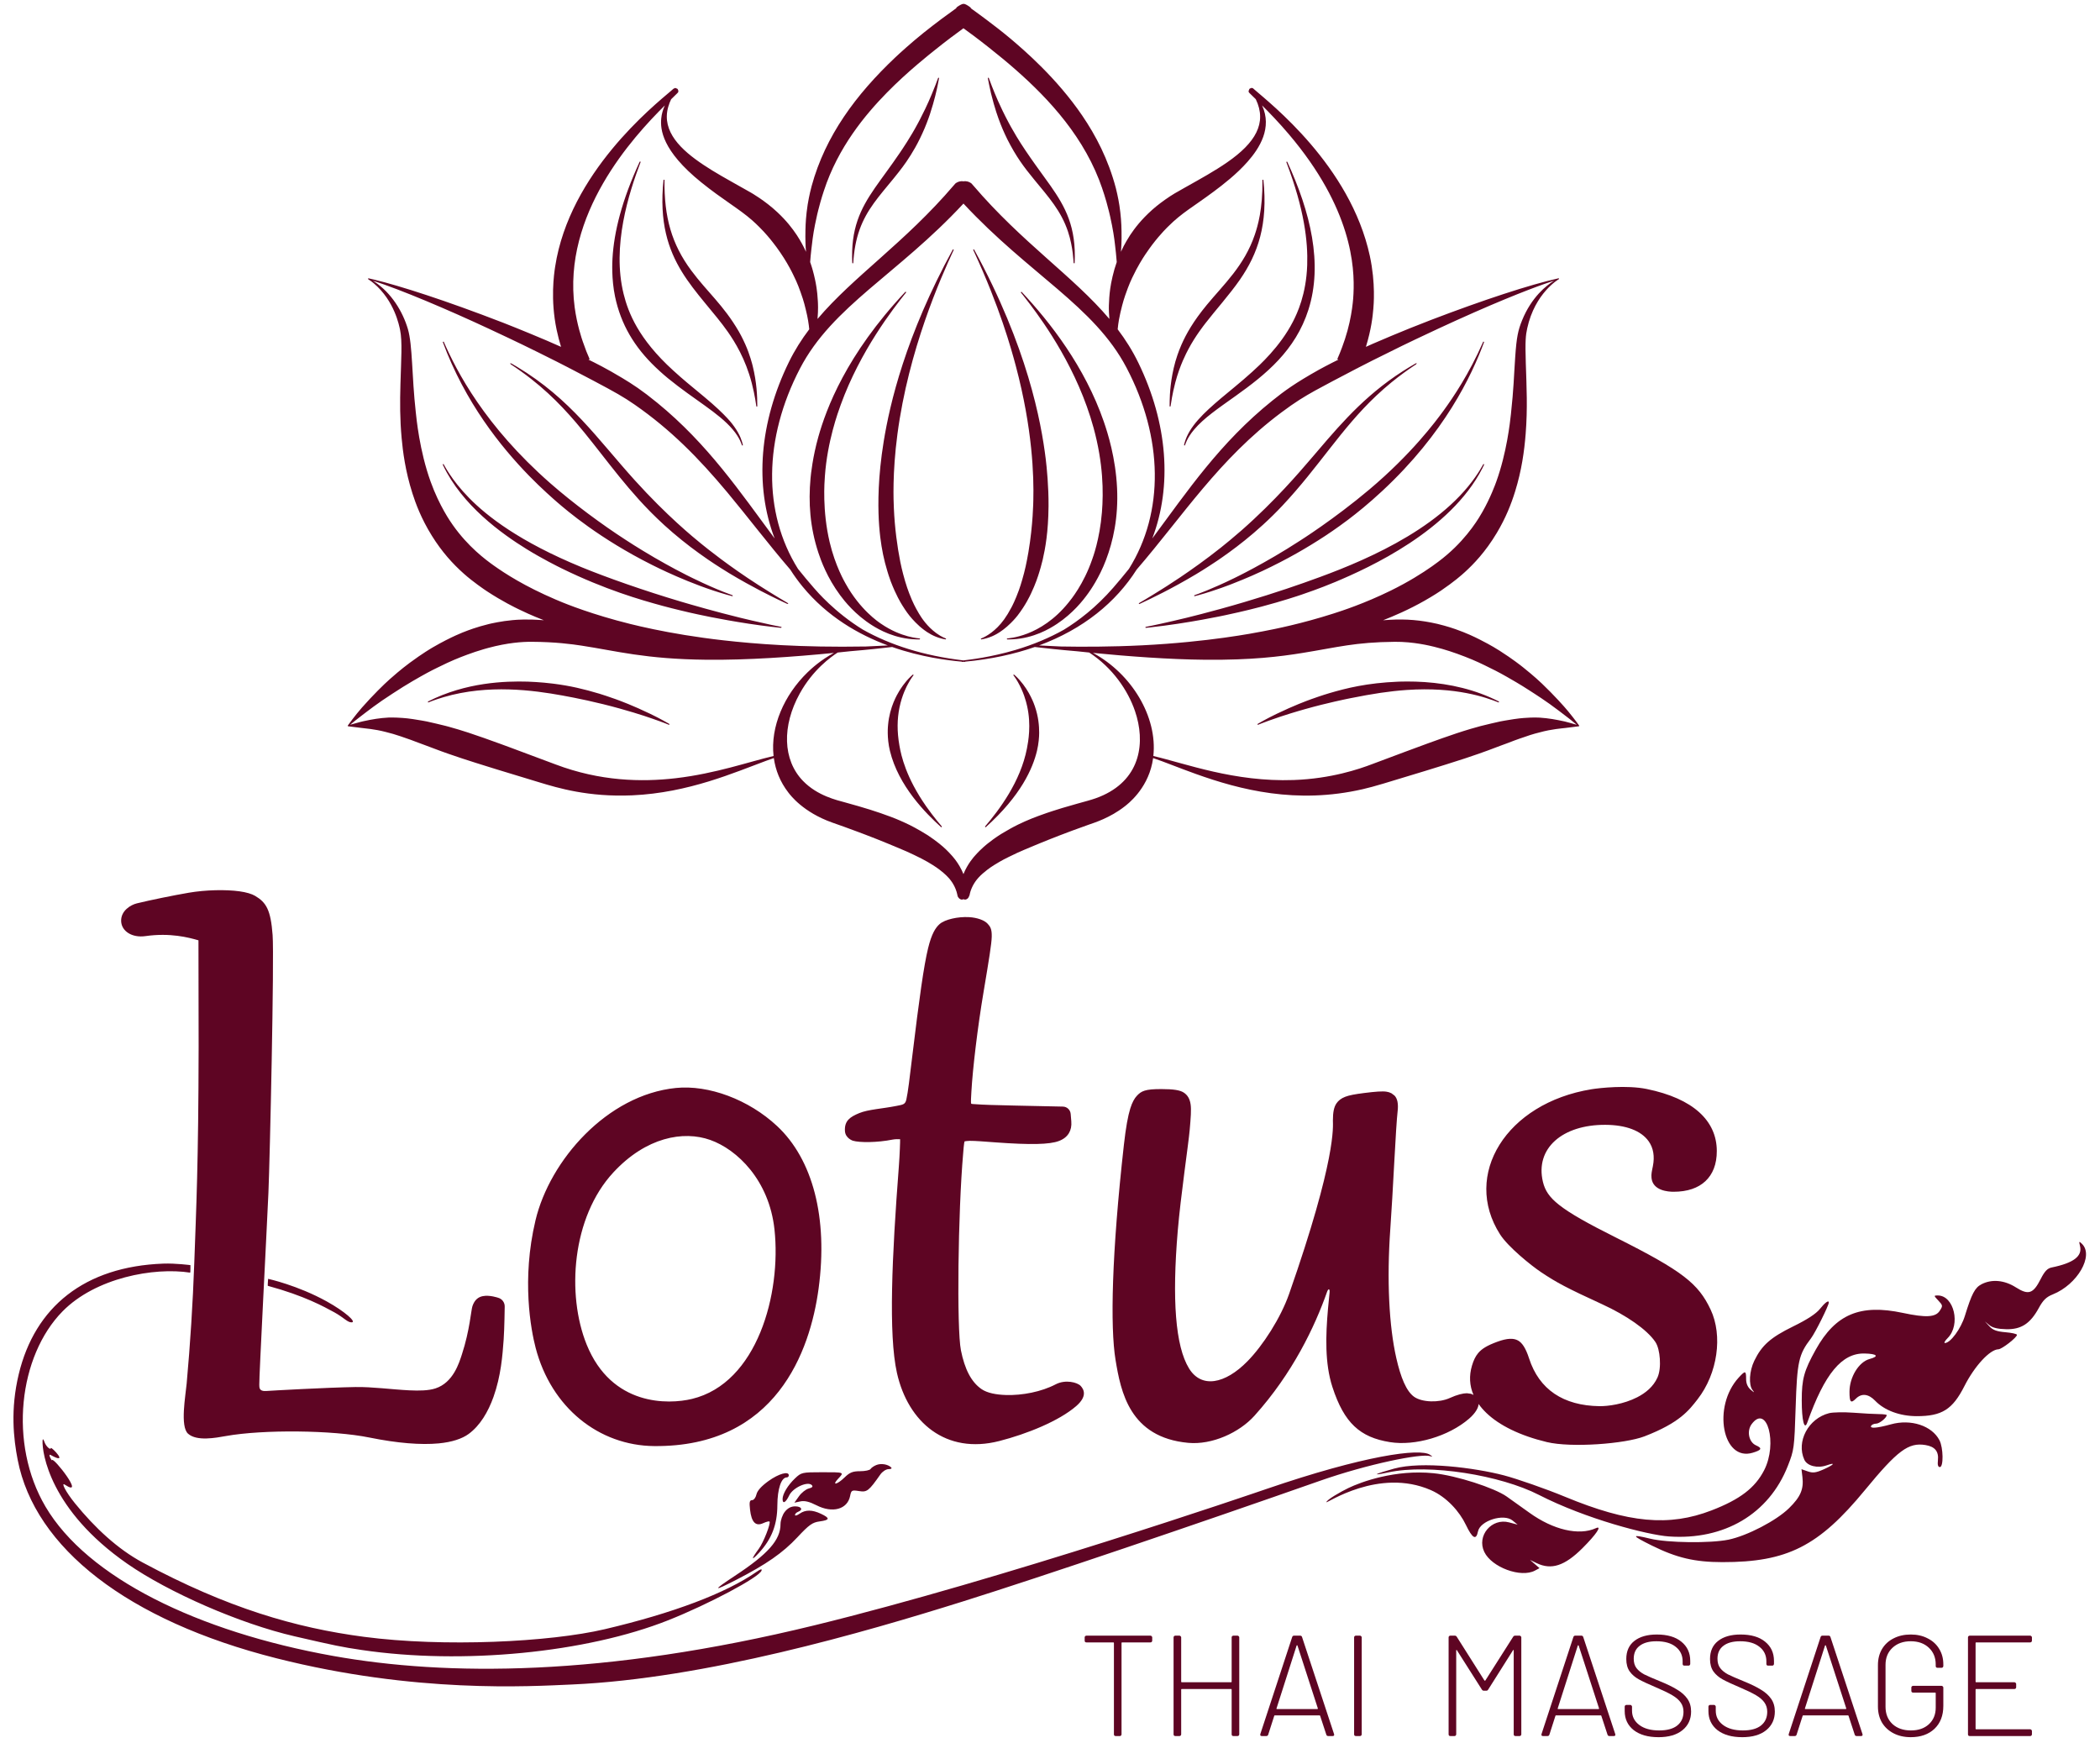 <?xml version="1.0" encoding="UTF-8" standalone="no"?><!DOCTYPE svg PUBLIC "-//W3C//DTD SVG 1.1//EN" "http://www.w3.org/Graphics/SVG/1.1/DTD/svg11.dtd"><svg width="100%" height="100%" viewBox="0 0 465 386" version="1.1" xmlns="http://www.w3.org/2000/svg" xmlns:xlink="http://www.w3.org/1999/xlink" xml:space="preserve" xmlns:serif="http://www.serif.com/" style="fill-rule:evenodd;clip-rule:evenodd;stroke-linejoin:round;stroke-miterlimit:2;"><g><g><path d="M254.753,362.181c0.106,0 0.19,0.042 0.254,0.127c0.084,0.064 0.127,0.148 0.127,0.254l-0,0.73c-0,0.106 -0.043,0.201 -0.127,0.286c-0.064,0.064 -0.148,0.095 -0.254,0.095l-6.287,0c-0.085,0 -0.127,0.043 -0.127,0.127l-0,20.226c-0,0.106 -0.042,0.201 -0.127,0.286c-0.064,0.063 -0.148,0.095 -0.254,0.095l-0.921,0c-0.106,0 -0.201,-0.032 -0.286,-0.095c-0.063,-0.085 -0.095,-0.18 -0.095,-0.286l0,-20.226c0,-0.084 -0.042,-0.127 -0.127,-0.127l-5.969,0c-0.106,0 -0.201,-0.031 -0.286,-0.095c-0.063,-0.085 -0.095,-0.18 -0.095,-0.286l-0,-0.73c-0,-0.106 0.032,-0.19 0.095,-0.254c0.085,-0.085 0.18,-0.127 0.286,-0.127l14.193,0Z" style="fill:#5e0523;fill-rule:nonzero;"/><path d="M272.724,362.562c0,-0.106 0.032,-0.19 0.095,-0.254c0.085,-0.085 0.18,-0.127 0.286,-0.127l0.921,0c0.106,0 0.19,0.042 0.254,0.127c0.085,0.064 0.127,0.148 0.127,0.254l-0,21.464c-0,0.106 -0.042,0.201 -0.127,0.286c-0.064,0.063 -0.148,0.095 -0.254,0.095l-0.921,0c-0.106,0 -0.201,-0.032 -0.286,-0.095c-0.063,-0.085 -0.095,-0.18 -0.095,-0.286l0,-9.906c0,-0.085 -0.042,-0.127 -0.127,-0.127l-10.922,-0c-0.085,-0 -0.127,0.042 -0.127,0.127l-0,9.906c-0,0.106 -0.043,0.201 -0.127,0.286c-0.064,0.063 -0.149,0.095 -0.254,0.095l-0.921,0c-0.106,0 -0.201,-0.032 -0.286,-0.095c-0.063,-0.085 -0.095,-0.18 -0.095,-0.286l-0,-21.464c-0,-0.106 0.032,-0.19 0.095,-0.254c0.085,-0.085 0.18,-0.127 0.286,-0.127l0.921,0c0.105,0 0.19,0.042 0.254,0.127c0.084,0.064 0.127,0.148 0.127,0.254l-0,9.811c-0,0.085 0.042,0.127 0.127,0.127l10.922,0c0.085,0 0.127,-0.042 0.127,-0.127l0,-9.811Z" style="fill:#5e0523;fill-rule:nonzero;"/><path d="M294.093,384.407c-0.212,0 -0.349,-0.106 -0.413,-0.317l-1.365,-4.16c-0.021,-0.063 -0.064,-0.095 -0.127,-0.095l-9.907,-0c-0.063,-0 -0.105,0.032 -0.127,0.095l-1.333,4.16c-0.064,0.211 -0.201,0.317 -0.413,0.317l-1.016,0c-0.127,0 -0.222,-0.032 -0.286,-0.095c-0.063,-0.085 -0.074,-0.201 -0.032,-0.349l7.049,-21.464c0.064,-0.212 0.201,-0.318 0.413,-0.318l1.365,0c0.212,0 0.35,0.106 0.413,0.318l7.081,21.464c0.021,0.042 0.031,0.095 0.031,0.158c0,0.191 -0.116,0.286 -0.349,0.286l-0.984,0Zm-11.431,-6.128c-0.021,0.042 -0.021,0.085 0,0.127c0.043,0.021 0.085,0.032 0.127,0.032l8.891,-0c0.042,-0 0.074,-0.011 0.095,-0.032c0.042,-0.042 0.053,-0.085 0.032,-0.127l-4.509,-13.907c-0.021,-0.042 -0.053,-0.064 -0.095,-0.064c-0.042,0 -0.074,0.022 -0.095,0.064l-4.446,13.907Z" style="fill:#5e0523;fill-rule:nonzero;"/><path d="M300.221,384.407c-0.106,0 -0.201,-0.032 -0.286,-0.095c-0.063,-0.085 -0.095,-0.18 -0.095,-0.286l-0,-21.464c-0,-0.106 0.032,-0.19 0.095,-0.254c0.085,-0.085 0.18,-0.127 0.286,-0.127l0.921,0c0.106,0 0.19,0.042 0.254,0.127c0.084,0.064 0.127,0.148 0.127,0.254l-0,21.464c-0,0.106 -0.043,0.201 -0.127,0.286c-0.064,0.063 -0.148,0.095 -0.254,0.095l-0.921,0Z" style="fill:#5e0523;fill-rule:nonzero;"/><path d="M321.145,384.407c-0.106,0 -0.201,-0.032 -0.286,-0.095c-0.063,-0.085 -0.095,-0.18 -0.095,-0.286l0,-21.464c0,-0.106 0.032,-0.19 0.095,-0.254c0.085,-0.085 0.18,-0.127 0.286,-0.127l0.985,0c0.19,0 0.338,0.085 0.444,0.254l6.128,9.684c0.021,0.021 0.053,0.032 0.095,0.032c0.043,-0 0.074,-0.011 0.096,-0.032l6.159,-9.684c0.106,-0.169 0.254,-0.254 0.445,-0.254l0.984,0c0.106,0 0.191,0.042 0.254,0.127c0.085,0.064 0.127,0.148 0.127,0.254l0,21.464c0,0.106 -0.042,0.201 -0.127,0.286c-0.063,0.063 -0.148,0.095 -0.254,0.095l-0.921,0c-0.105,0 -0.201,-0.032 -0.285,-0.095c-0.064,-0.085 -0.096,-0.18 -0.096,-0.286l0,-18.575c0,-0.063 -0.021,-0.095 -0.063,-0.095c-0.042,-0.021 -0.074,0 -0.095,0.064l-5.493,8.7c-0.085,0.169 -0.233,0.254 -0.445,0.254l-0.508,-0c-0.19,-0 -0.339,-0.085 -0.444,-0.254l-5.525,-8.7c-0.021,-0.064 -0.053,-0.085 -0.095,-0.064c-0.043,0 -0.064,0.032 -0.064,0.095l0,18.575c0,0.106 -0.042,0.201 -0.127,0.286c-0.063,0.063 -0.148,0.095 -0.254,0.095l-0.921,0Z" style="fill:#5e0523;fill-rule:nonzero;"/><path d="M356.358,384.407c-0.212,0 -0.35,-0.106 -0.413,-0.317l-1.365,-4.16c-0.022,-0.063 -0.064,-0.095 -0.127,-0.095l-9.907,-0c-0.063,-0 -0.106,0.032 -0.127,0.095l-1.333,4.16c-0.064,0.211 -0.202,0.317 -0.413,0.317l-1.016,0c-0.127,0 -0.223,-0.032 -0.286,-0.095c-0.064,-0.085 -0.074,-0.201 -0.032,-0.349l7.049,-21.464c0.064,-0.212 0.201,-0.318 0.413,-0.318l1.365,0c0.212,0 0.349,0.106 0.413,0.318l7.08,21.464c0.022,0.042 0.032,0.095 0.032,0.158c0,0.191 -0.116,0.286 -0.349,0.286l-0.984,0Zm-11.431,-6.128c-0.021,0.042 -0.021,0.085 0,0.127c0.042,0.021 0.085,0.032 0.127,0.032l8.891,-0c0.042,-0 0.074,-0.011 0.095,-0.032c0.042,-0.042 0.053,-0.085 0.032,-0.127l-4.509,-13.907c-0.021,-0.042 -0.053,-0.064 -0.095,-0.064c-0.043,0 -0.075,0.022 -0.096,0.064l-4.445,13.907Z" style="fill:#5e0523;fill-rule:nonzero;"/><path d="M367.217,384.661c-2.286,0 -4.107,-0.519 -5.462,-1.556c-1.333,-1.058 -2,-2.466 -2,-4.223l0,-0.984c0,-0.106 0.032,-0.19 0.095,-0.254c0.085,-0.085 0.18,-0.127 0.286,-0.127l0.857,-0c0.106,-0 0.191,0.042 0.254,0.127c0.085,0.064 0.127,0.148 0.127,0.254l0,0.889c0,1.312 0.54,2.371 1.62,3.175c1.079,0.805 2.54,1.207 4.381,1.207c1.757,-0 3.091,-0.36 4.001,-1.08c0.931,-0.741 1.397,-1.757 1.397,-3.048c0,-0.783 -0.201,-1.46 -0.603,-2.032c-0.402,-0.593 -1.037,-1.143 -1.905,-1.651c-0.868,-0.508 -2.075,-1.09 -3.62,-1.746c-1.651,-0.699 -2.9,-1.281 -3.747,-1.747c-0.846,-0.465 -1.524,-1.048 -2.032,-1.746c-0.508,-0.72 -0.762,-1.641 -0.762,-2.762c0,-1.736 0.593,-3.07 1.778,-4.001c1.207,-0.953 2.869,-1.429 4.985,-1.429c2.329,0 4.139,0.529 5.43,1.588c1.312,1.058 1.968,2.476 1.968,4.254l0,0.667c0,0.106 -0.042,0.201 -0.127,0.286c-0.063,0.063 -0.148,0.095 -0.254,0.095l-0.92,0c-0.106,0 -0.201,-0.032 -0.286,-0.095c-0.064,-0.085 -0.095,-0.18 -0.095,-0.286l-0,-0.571c-0,-1.334 -0.508,-2.403 -1.524,-3.207c-1.016,-0.826 -2.445,-1.239 -4.287,-1.239c-1.609,0 -2.847,0.339 -3.715,1.016c-0.868,0.657 -1.302,1.609 -1.302,2.858c0,0.847 0.201,1.535 0.604,2.064c0.402,0.529 0.973,0.995 1.714,1.397c0.762,0.381 1.927,0.889 3.493,1.524c1.566,0.635 2.826,1.249 3.778,1.842c0.974,0.571 1.736,1.248 2.286,2.032c0.551,0.783 0.826,1.725 0.826,2.826c0,1.714 -0.635,3.09 -1.905,4.127c-1.27,1.037 -3.048,1.556 -5.334,1.556Z" style="fill:#5e0523;fill-rule:nonzero;"/><path d="M385.76,384.661c-2.287,0 -4.107,-0.519 -5.462,-1.556c-1.333,-1.058 -2,-2.466 -2,-4.223l-0,-0.984c-0,-0.106 0.032,-0.19 0.095,-0.254c0.085,-0.085 0.18,-0.127 0.286,-0.127l0.857,-0c0.106,-0 0.191,0.042 0.254,0.127c0.085,0.064 0.127,0.148 0.127,0.254l0,0.889c0,1.312 0.54,2.371 1.62,3.175c1.079,0.805 2.54,1.207 4.381,1.207c1.757,-0 3.091,-0.36 4.001,-1.08c0.931,-0.741 1.397,-1.757 1.397,-3.048c0,-0.783 -0.201,-1.46 -0.603,-2.032c-0.402,-0.593 -1.037,-1.143 -1.905,-1.651c-0.868,-0.508 -2.075,-1.09 -3.62,-1.746c-1.651,-0.699 -2.9,-1.281 -3.747,-1.747c-0.846,-0.465 -1.524,-1.048 -2.032,-1.746c-0.508,-0.72 -0.762,-1.641 -0.762,-2.762c0,-1.736 0.593,-3.07 1.778,-4.001c1.207,-0.953 2.869,-1.429 4.985,-1.429c2.329,0 4.139,0.529 5.43,1.588c1.312,1.058 1.968,2.476 1.968,4.254l0,0.667c0,0.106 -0.042,0.201 -0.127,0.286c-0.063,0.063 -0.148,0.095 -0.254,0.095l-0.92,0c-0.106,0 -0.202,-0.032 -0.286,-0.095c-0.064,-0.085 -0.095,-0.18 -0.095,-0.286l-0,-0.571c-0,-1.334 -0.508,-2.403 -1.525,-3.207c-1.016,-0.826 -2.444,-1.239 -4.286,-1.239c-1.609,0 -2.847,0.339 -3.715,1.016c-0.868,0.657 -1.302,1.609 -1.302,2.858c0,0.847 0.201,1.535 0.604,2.064c0.402,0.529 0.973,0.995 1.714,1.397c0.762,0.381 1.926,0.889 3.493,1.524c1.566,0.635 2.826,1.249 3.778,1.842c0.974,0.571 1.736,1.248 2.286,2.032c0.551,0.783 0.826,1.725 0.826,2.826c-0,1.714 -0.635,3.09 -1.905,4.127c-1.27,1.037 -3.048,1.556 -5.334,1.556Z" style="fill:#5e0523;fill-rule:nonzero;"/><path d="M411.097,384.407c-0.211,0 -0.349,-0.106 -0.413,-0.317l-1.365,-4.16c-0.021,-0.063 -0.063,-0.095 -0.127,-0.095l-9.906,-0c-0.064,-0 -0.106,0.032 -0.127,0.095l-1.334,4.16c-0.063,0.211 -0.201,0.317 -0.413,0.317l-1.016,0c-0.127,0 -0.222,-0.032 -0.285,-0.095c-0.064,-0.085 -0.075,-0.201 -0.032,-0.349l7.049,-21.464c0.063,-0.212 0.201,-0.318 0.412,-0.318l1.366,0c0.211,0 0.349,0.106 0.412,0.318l7.081,21.464c0.021,0.042 0.032,0.095 0.032,0.158c-0,0.191 -0.117,0.286 -0.349,0.286l-0.985,0Zm-11.43,-6.128c-0.021,0.042 -0.021,0.085 -0,0.127c0.042,0.021 0.084,0.032 0.127,0.032l8.89,-0c0.042,-0 0.074,-0.011 0.095,-0.032c0.043,-0.042 0.053,-0.085 0.032,-0.127l-4.509,-13.907c-0.021,-0.042 -0.052,-0.064 -0.095,-0.064c-0.042,0 -0.074,0.022 -0.095,0.064l-4.445,13.907Z" style="fill:#5e0523;fill-rule:nonzero;"/><path d="M423.099,384.661c-1.439,0 -2.709,-0.286 -3.81,-0.857c-1.101,-0.572 -1.958,-1.366 -2.572,-2.382c-0.592,-1.037 -0.889,-2.222 -0.889,-3.556l0,-9.144c0,-1.355 0.297,-2.54 0.889,-3.556c0.614,-1.038 1.471,-1.831 2.572,-2.382c1.101,-0.571 2.371,-0.857 3.81,-0.857c1.419,0 2.667,0.286 3.747,0.857c1.101,0.551 1.947,1.323 2.54,2.318c0.614,0.995 0.921,2.138 0.921,3.429l-0,0.381c-0,0.106 -0.042,0.201 -0.127,0.286c-0.064,0.064 -0.148,0.095 -0.254,0.095l-0.921,0c-0.106,0 -0.201,-0.031 -0.286,-0.095c-0.063,-0.085 -0.095,-0.18 -0.095,-0.286l0,-0.349c0,-1.524 -0.508,-2.762 -1.524,-3.715c-1.016,-0.952 -2.35,-1.429 -4.001,-1.429c-1.672,0 -3.027,0.487 -4.064,1.461c-1.016,0.952 -1.524,2.212 -1.524,3.778l0,9.272c0,1.566 0.508,2.836 1.524,3.81c1.037,0.952 2.403,1.429 4.096,1.429c1.651,-0 2.974,-0.455 3.969,-1.366c1.016,-0.931 1.524,-2.159 1.524,-3.683l0,-3.207c0,-0.084 -0.042,-0.127 -0.127,-0.127l-4.89,0c-0.105,0 -0.201,-0.031 -0.285,-0.095c-0.064,-0.085 -0.096,-0.18 -0.096,-0.286l0,-0.73c0,-0.106 0.032,-0.19 0.096,-0.254c0.084,-0.085 0.18,-0.127 0.285,-0.127l6.319,0c0.106,0 0.19,0.042 0.254,0.127c0.085,0.064 0.127,0.148 0.127,0.254l-0,4.064c-0,2.138 -0.656,3.832 -1.969,5.081c-1.312,1.227 -3.058,1.841 -5.239,1.841Z" style="fill:#5e0523;fill-rule:nonzero;"/><path d="M449.929,363.292c0,0.106 -0.042,0.201 -0.127,0.286c-0.063,0.064 -0.148,0.095 -0.254,0.095l-11.97,0c-0.085,0 -0.127,0.043 -0.127,0.127l-0,8.573c-0,0.085 0.042,0.127 0.127,0.127l8.478,0c0.105,0 0.19,0.043 0.254,0.127c0.084,0.064 0.127,0.148 0.127,0.254l-0,0.731c-0,0.105 -0.043,0.201 -0.127,0.285c-0.064,0.064 -0.149,0.096 -0.254,0.096l-8.478,-0c-0.085,-0 -0.127,0.042 -0.127,0.127l-0,8.668c-0,0.084 0.042,0.127 0.127,0.127l11.97,-0c0.106,-0 0.191,0.042 0.254,0.127c0.085,0.063 0.127,0.148 0.127,0.254l0,0.73c0,0.106 -0.042,0.201 -0.127,0.286c-0.063,0.063 -0.148,0.095 -0.254,0.095l-13.399,0c-0.106,0 -0.201,-0.032 -0.286,-0.095c-0.063,-0.085 -0.095,-0.18 -0.095,-0.286l0,-21.464c0,-0.106 0.032,-0.19 0.095,-0.254c0.085,-0.085 0.18,-0.127 0.286,-0.127l13.399,0c0.106,0 0.191,0.042 0.254,0.127c0.085,0.064 0.127,0.148 0.127,0.254l0,0.73Z" style="fill:#5e0523;fill-rule:nonzero;"/></g><path d="M298.532,329.51c2.913,-1.402 10.412,-4.151 18.885,-3.298c5.1,0.513 13.497,3.259 16.19,5.15c1.685,1.189 3.363,2.386 5.036,3.592c5.287,3.813 10.986,5.138 14.74,3.426c1.45,-0.661 0.067,1.392 -2.991,4.44c-3.924,3.912 -6.88,4.874 -10.134,3.299l-1.465,-0.71l1.049,0.912l1.049,0.912l-1.01,0.541c-3.11,1.664 -9.57,-0.715 -11.217,-4.133c-1.727,-3.583 1.624,-7.57 5.498,-6.542l1.884,0.5l-1.122,-0.913c-1.976,-1.608 -7.181,0.038 -7.658,2.422c-0.404,2.021 -1.228,1.571 -2.679,-1.464c-1.4,-2.93 -4.238,-6.157 -7.763,-7.694c-11.529,-5.028 -23.139,3.035 -23.119,2.68c0.031,-0.529 3.225,-2.349 4.827,-3.12Zm-124.753,5.247c0.638,-0.813 1.386,-1.206 2.289,-1.206c1.41,-0 1.821,0.759 0.653,1.207c-0.378,0.146 -0.687,0.46 -0.687,0.699c0,0.239 0.458,0.114 1.018,-0.278c1.302,-0.912 2.791,-0.904 4.75,0.026c2.041,0.969 1.965,1.375 -0.315,1.681c-1.595,0.214 -2.326,0.736 -4.922,3.512c-3.226,3.45 -6.872,5.988 -13.522,9.412c-5.247,2.702 -5.355,2.439 -0.352,-0.853c7.409,-4.875 10.138,-7.967 10.138,-11.483c0,-0.835 0.425,-2.05 0.95,-2.717Zm-3.615,-6.815c2.272,-1.63 4.497,-2.253 4.497,-1.259c-0,0.252 -0.202,0.458 -0.448,0.458c-1.213,0 -2.07,2.536 -2.083,6.161c-0.015,4.294 -1.252,7.491 -4.08,10.55c-1.767,1.91 -1.772,1.454 -0.012,-0.932c1.028,-1.393 2.696,-5.666 2.348,-6.014c-0.102,-0.102 -0.734,0.066 -1.406,0.371c-1.655,0.754 -2.585,-0.207 -2.899,-2.992c-0.19,-1.677 -0.097,-2.108 0.451,-2.108c0.38,0 0.812,-0.565 0.964,-1.259c0.18,-0.825 1.099,-1.85 2.668,-2.976Zm232.822,-38.117c1.114,-1.395 1.964,-2.007 1.964,-1.413c0,0.658 -3.011,6.712 -3.952,7.945c-2.723,3.571 -3.066,5.109 -3.389,15.218c-0.292,9.108 -0.344,9.493 -1.744,13.048c-4.182,10.614 -14.088,16.47 -26.367,15.586c-4.653,-0.335 -18.277,-3.84 -28.75,-9.202c-8.491,-4.348 -24.192,-6.931 -33.315,-4.984c-4.447,0.95 -2.494,0.21 1.241,-0.825c6.178,-1.714 17.962,-0.178 24.327,1.485c2.879,0.752 9.302,2.989 13.576,4.758c14.022,5.803 22.992,6.634 32.412,3.001c6.295,-2.428 9.644,-4.988 11.648,-8.903c3.021,-5.904 0.626,-14.75 -2.764,-10.21c-1.142,1.53 -0.643,4.002 0.95,4.71c1.449,0.642 1.27,1.038 -0.738,1.64c-6.689,2.004 -8.969,-10.217 -3.102,-16.628c1.477,-1.614 1.654,-1.585 1.654,0.272c-0,1.019 0.342,1.823 1.022,2.404c0.826,0.704 0.903,0.718 0.404,0.073c-0.896,-1.157 -0.714,-4.214 0.386,-6.486c1.662,-3.434 3.608,-5.156 8.586,-7.597c3.149,-1.543 5.092,-2.814 5.951,-3.892Zm-208.935,34.57c1.032,-0.412 2.513,-0.18 3.25,0.508c0.262,0.246 0.044,0.407 -0.551,0.407c-0.543,-0 -1.356,0.528 -1.809,1.173c-2.576,3.674 -2.955,3.969 -4.737,3.683c-1.598,-0.255 -1.711,-0.192 -1.969,1.099c-0.589,2.946 -3.891,3.858 -7.431,2.053c-1.591,-0.812 -2.641,-1.066 -3.578,-0.865l-1.327,0.285l1.014,-1.424c0.557,-0.783 1.53,-1.553 2.161,-1.712c0.797,-0.2 1.002,-0.434 0.67,-0.766c-0.908,-0.908 -4.181,0.591 -4.989,2.286c-0.764,1.601 -1.468,1.987 -1.468,0.803c0,-1.122 1.166,-3.062 2.738,-4.555c1.407,-1.337 1.568,-1.374 5.992,-1.374c5.028,0 4.952,-0.031 3.552,1.459c-1.471,1.566 -0.186,1.288 1.453,-0.314c1.132,-1.106 1.799,-1.373 3.423,-1.373c1.109,-0 2.154,-0.221 2.32,-0.49c0.166,-0.27 0.745,-0.667 1.286,-0.883Zm-134.681,-41.222c-0,0 6.51,1.41 13.008,5.016c4.022,2.231 6.656,4.599 5.482,4.619c-0.422,0.008 -0.829,-0.202 -1.402,-0.62c-0.398,-0.29 -1.445,-1.072 -2.436,-1.607c-2.3,-1.242 -6.562,-3.649 -14.725,-5.865c-0.046,-0.012 0.073,-1.543 0.073,-1.543Zm-17.255,-1.371c-8.035,-1.255 -20.966,1.136 -28.275,8.579c-9.677,9.856 -12.001,29.243 -3.772,43.223c9.244,15.707 33.689,27.705 63.73,33.074c24.91,4.453 59.708,4.661 106.583,-6.796c41.702,-10.193 96.876,-29.094 100.128,-30.208c21.427,-7.342 33.971,-9.1 36.168,-7.519c0.601,0.432 0.597,0.466 -0.033,0.268c-1.96,-0.617 -13.71,1.728 -24.378,5.475c-27.506,9.66 -61.487,21.2 -79.059,26.71c-21.928,6.876 -57.064,17.084 -86.53,18.387c-9.446,0.418 -34.667,1.989 -65.47,-5.805c-32.959,-8.338 -53.505,-24.444 -57.293,-43.941c-0.912,-4.697 -1.642,-11.14 0.234,-18.96c3.572,-14.887 14.561,-23.843 32.014,-24.487c2.717,-0.101 6.003,0.335 6.003,0.335c-0,-0 0.008,1.675 -0.05,1.665Zm418.458,-5.918c-0.26,-1.06 -0.22,-1.1 0.442,-0.451c2.672,2.622 -1.021,9.003 -6.472,11.184c-1.429,0.572 -2.147,1.27 -3.092,3.006c-1.887,3.468 -3.902,4.779 -7.225,4.703c-1.869,-0.043 -3.021,-0.319 -3.71,-0.89l-1,-0.827l1.004,1.087c0.756,0.821 1.627,1.14 3.548,1.299c1.399,0.116 2.545,0.377 2.545,0.579c-0,0.582 -3.339,3.18 -4.111,3.197c-1.889,0.045 -5.277,3.711 -7.523,8.144c-2.629,5.189 -4.981,6.671 -10.571,6.663c-3.724,-0.006 -7.143,-1.274 -9.189,-3.41c-1.483,-1.548 -3.026,-1.715 -4.279,-0.463c-1.117,1.117 -1.412,0.799 -1.412,-1.519c0,-3.254 2.071,-6.629 4.459,-7.267c2.19,-0.586 1.661,-1.155 -1.13,-1.216c-5.031,-0.109 -8.832,4.478 -12.679,15.305c-0.644,1.811 -1.221,-0.517 -1.221,-4.918c0.001,-4.748 0.503,-6.571 3.096,-11.23c4.372,-7.859 9.829,-10.162 19.294,-8.144c5.088,1.085 7.223,0.968 8.15,-0.447c0.727,-1.11 0.714,-1.213 -0.298,-2.29c-1.027,-1.093 -1.031,-1.127 -0.125,-1.127c3.618,-0 5.128,6.501 2.192,9.437c-0.601,0.601 -0.876,1.093 -0.611,1.093c1.221,-0 3.544,-3.154 4.425,-6.008c1.522,-4.926 2.218,-6.248 3.691,-7.01c2.272,-1.175 5.052,-0.921 7.6,0.695c2.792,1.771 3.84,1.419 5.494,-1.845c0.869,-1.714 1.484,-2.364 2.42,-2.556c4.875,-1 6.845,-2.496 6.288,-4.774Zm-55.567,37.035c0.851,-0.217 3.298,-0.262 5.438,-0.101c2.14,0.162 4.664,0.299 5.609,0.304c0.944,0.006 1.716,0.107 1.716,0.226c0,0.583 -1.613,1.889 -2.333,1.889c-0.449,0 -0.945,0.206 -1.1,0.458c-0.418,0.676 1.255,0.558 4.363,-0.306c4.425,-1.23 9.083,0.297 10.752,3.524c0.864,1.671 0.925,5.939 0.085,5.939c-0.4,-0 -0.54,-0.487 -0.428,-1.488c0.221,-1.968 -0.66,-3.05 -2.76,-3.39c-3.755,-0.61 -6.176,1.191 -13.386,9.956c-10.26,12.474 -17.222,15.994 -31.59,15.973c-6.115,-0.008 -10.1,-0.945 -15.596,-3.668c-4.586,-2.272 -4.659,-2.564 -0.381,-1.527c3.829,0.929 13.337,1.048 17.35,0.217c4.13,-0.856 10.569,-4.203 13.384,-6.959c2.569,-2.514 3.3,-4.218 2.975,-6.933l-0.204,-1.71l1.393,0.486c1.134,0.395 1.783,0.313 3.483,-0.439c2.353,-1.041 2.821,-1.641 0.705,-0.903c-2.05,0.714 -4.322,0.143 -4.955,-1.247c-1.828,-4.012 0.894,-9.129 5.48,-10.301Zm-395.586,6.139c0.025,-0.586 0.177,-0.459 0.496,0.414c0.253,0.693 1.228,1.73 1.36,1.16c0.075,-0.324 4.212,3.908 -0.061,1.549c-0.698,-0.385 0.252,1.376 0.307,1.144c0.206,-0.887 7.568,8.539 2.829,5.418c-0.908,-0.598 0.184,1.594 2.269,4.16c4.367,5.372 9.428,10.103 14.968,13.08c18.795,10.1 33.879,14.46 48.983,16.452c17.662,2.33 41.191,1.175 53.343,-1.685c15.151,-3.565 26.804,-7.969 33.6,-12.697c0.909,-0.633 1.255,-0.719 1.108,-0.276c-0.49,1.468 -11.719,7.443 -20.642,10.985c-18.21,7.226 -45.568,9.884 -67.861,6.594c-4.369,-0.644 -5.951,-0.967 -14.88,-3.029c-12.189,-2.815 -27.949,-9.746 -37.043,-16.062c-17.234,-11.97 -18.884,-24.676 -18.776,-27.207Z" style="fill:#5e0523;"/><path d="M327.392,310.866l0.004,0.115c-0.054,0.672 -0.586,1.846 -2.106,3.16c-4.514,3.902 -11.934,6.085 -17.531,5.184c-3.303,-0.532 -5.814,-1.57 -7.864,-3.504c-1.976,-1.865 -3.537,-4.609 -4.873,-8.74c-1.68,-5.191 -1.491,-11.376 -0.964,-17.308c0.107,-1.2 0.227,-2.39 0.347,-3.556c0.09,-0.881 -0.262,-0.995 -0.563,-0.142c-2.693,7.637 -7.576,17.967 -16.062,27.404c-3.368,3.745 -9.376,6.493 -14.658,6.009c-12.996,-1.19 -14.954,-11.335 -16.112,-18.387c-1.193,-7.264 -0.855,-23.47 1.857,-47.638c0.432,-3.853 0.901,-6.381 1.41,-8.015c0.433,-1.391 0.94,-2.251 1.44,-2.787c0.997,-1.07 1.818,-1.524 5.494,-1.507c2.544,0.011 4.051,0.201 4.923,0.785c0.79,0.529 1.322,1.313 1.508,2.645c0.159,1.136 0.032,2.903 -0.214,5.654c-0.289,3.226 -1.992,14.587 -2.644,22.34c-1.274,15.138 -0.531,25.483 2.494,30.42c2.737,4.468 7.951,3.513 12.948,-1.577c3.418,-3.481 7.347,-9.567 9.223,-14.923c10.52,-30.028 9.692,-37.155 9.692,-38.392c-0,-1.819 0.233,-2.969 0.784,-3.778c0.423,-0.621 1.023,-1.111 1.954,-1.472c0.888,-0.344 2.204,-0.581 4.16,-0.828c2.556,-0.323 4.106,-0.44 5.011,-0.289c0.191,0.031 0.365,0.073 0.522,0.122l0.538,0.224l0.682,0.515c0.609,0.64 0.899,1.747 0.667,3.611c-0.147,1.181 -0.469,6.118 -0.719,10.972c-0.253,4.922 -0.651,11.633 -0.884,14.914c-0.81,11.397 -0.278,21.585 1.333,28.654c0.966,4.239 2.2,7.304 3.937,8.54c1.766,1.258 5.544,1.341 7.894,0.27c1.657,-0.755 2.957,-1.053 3.777,-1.057l0.942,0.124l0.534,0.251c-0.881,-2.053 -1.007,-4.247 -0.333,-6.496c0.355,-1.186 0.764,-2.037 1.346,-2.74c0.825,-0.997 2.033,-1.726 4.267,-2.543c2.227,-0.814 3.585,-0.815 4.558,-0.285c0.921,0.502 1.717,1.654 2.471,3.983c2.229,6.882 7.577,10.452 15.574,10.568c1.864,0.027 5.345,-0.423 8.367,-1.97c1.866,-0.955 3.569,-2.337 4.484,-4.368c0.496,-1.099 0.63,-2.658 0.526,-4.159c-0.102,-1.462 -0.421,-2.885 -1.008,-3.747c-1.854,-2.721 -6.343,-5.835 -11.815,-8.349c-7.727,-3.549 -9.992,-4.746 -13.484,-7.083c-2.209,-1.479 -7.29,-5.578 -9.066,-8.355c-8.422,-13.159 1.341,-29.078 20.262,-32.146c1.757,-0.284 7.798,-0.956 12.204,-0.055c10.313,2.109 15.5,7.038 15.522,13.709c0.01,2.961 -0.904,5.196 -2.541,6.72c-1.592,1.482 -3.936,2.327 -7.038,2.327c-1.166,0 -4.584,-0.222 -4.876,-3.048c-0.091,-0.879 0.073,-1.474 0.302,-2.632c0.426,-2.154 0.107,-4.026 -0.93,-5.49c-1.682,-2.373 -5.057,-3.623 -9.571,-3.65c-9.525,-0.056 -15.627,5.215 -13.846,12.637c0.457,1.903 1.417,3.382 3.567,5.079c2.488,1.964 6.4,4.139 12.595,7.244c14.842,7.436 18.252,10.212 20.961,15.934c2.737,5.781 1.563,14.171 -2.876,19.869c-1.898,2.436 -3.936,5.195 -11.744,8.209c-4.335,1.673 -16.221,2.573 -21.635,1.275c-5.999,-1.438 -10.559,-3.726 -13.389,-6.448c-0.67,-0.644 -1.249,-1.313 -1.735,-2.003Zm-112.339,-66.483c0.049,0.089 0.619,0.091 0.985,0.12c1.59,0.128 4.219,0.205 8.614,0.299l10.709,0.229c0.901,0.019 1.642,0.715 1.717,1.613l0.138,1.642c0.087,1.039 -0.095,1.897 -0.518,2.609c-0.428,0.72 -1.117,1.331 -2.221,1.751c-2.068,0.787 -6.26,0.873 -13.932,0.315c-2.695,-0.196 -4.541,-0.355 -5.815,-0.348c-0.439,0.002 -0.952,0.081 -1.143,0.112c-0.029,0.102 -0.074,0.27 -0.095,0.4c-0.093,0.57 -0.137,1.296 -0.217,2.214c-1.149,13.047 -1.457,38.881 -0.498,43.659c0.837,4.169 2.275,7.028 4.585,8.604c1.242,0.847 3.2,1.227 5.396,1.292c3.595,0.108 7.814,-0.702 11.002,-2.366c2.152,-1.123 4.796,-0.449 5.538,0.36c0.708,0.772 1.514,2.288 -1.004,4.466c-3.81,3.295 -10.902,6.168 -17.044,7.735c-11.764,3.001 -20.188,-4.096 -22.647,-15.107c-1.894,-8.479 -1.106,-25.74 0.435,-45.813c0.186,-2.422 0.299,-5.697 0.269,-5.911c-0.35,-0.027 -1.094,-0.036 -1.684,0.083c-3.37,0.677 -7.351,0.69 -8.794,0.237c-0,0 -1.636,-0.526 -1.736,-2.129c-0.143,-2.301 1.148,-3.136 3.158,-3.972c1.989,-0.826 5.126,-0.971 8.325,-1.611c1.349,-0.269 1.872,-0.297 2.115,-1.404c0.372,-1.686 0.703,-4.537 1.298,-9.472c1.582,-13.106 2.572,-20.15 3.522,-24.049c0.765,-3.143 1.634,-4.539 2.567,-5.344c1.183,-1.021 4.038,-1.652 6.475,-1.519c1.875,0.102 3.454,0.709 4.126,1.452c0.552,0.609 0.97,1.115 0.919,2.903c-0.044,1.559 -0.554,4.756 -1.804,12.181c-1.337,7.935 -2.408,16.998 -2.699,22.086c-0.057,1.001 -0.159,2.468 -0.042,2.683Zm-65.383,-3.477c7.233,-0.726 16.098,2.545 22.407,8.439c7.874,7.356 11.312,20.275 9.18,36.007c-1.875,13.837 -9.416,35.071 -36.378,34.851c-12.286,-0.1 -22.813,-8.519 -26.271,-21.744c-1.037,-3.965 -3.161,-15.117 -0.033,-28.247c3.172,-13.315 15.861,-27.777 31.095,-29.306Zm7.595,11.509c-5.945,-2.106 -14.2,-0.625 -21.442,7.184c-9.226,9.947 -10.396,27.071 -5.918,38.128c5.538,13.674 18.101,13.292 23.32,12.032c14.487,-3.497 19.801,-23.348 18.268,-37.524c-1.183,-10.933 -8.283,-17.714 -14.228,-19.82Zm-99.852,54.198c0.026,0.579 -0.096,1.51 1.522,1.393c1.213,-0.087 13.39,-0.766 19.775,-0.877c3.703,-0.064 8.083,0.546 11.922,0.731c2.242,0.108 4.268,0.065 5.782,-0.425c3.957,-1.279 5.26,-5.677 5.882,-7.585c1.726,-5.293 2.011,-9.726 2.311,-10.618c0.487,-1.448 1.322,-2.035 2.296,-2.229c1.508,-0.3 3.355,0.345 3.355,0.345c0.905,0.228 1.529,1.055 1.499,1.987c-0,0 -0.058,4.867 -0.233,7.292c-0.255,3.539 -0.598,8.039 -2.245,12.674c-1.186,3.335 -2.977,6.362 -5.5,8.212c-1.451,1.065 -3.691,1.814 -6.635,2.094c-3.896,0.371 -9.146,-0.033 -15.361,-1.299c-8.094,-1.648 -23.498,-1.807 -31.761,-0.329c-2.248,0.402 -6.449,1.206 -8.378,-0.514c-1.804,-1.61 -0.558,-8.394 -0.312,-11.105c0.793,-8.759 1.367,-17.758 1.684,-26.655c0.442,-12.433 0.918,-21.817 0.967,-47.876l-0.038,-23.617c-2.193,-0.632 -6.262,-1.713 -11.748,-0.93c-2.949,0.421 -5.299,-1.084 -5.372,-3.319c-0.075,-2.305 2.112,-3.602 3.481,-3.934c3.079,-0.746 8.047,-1.764 11.478,-2.352c3.785,-0.649 8.217,-0.728 11.214,-0.319c1.551,0.211 2.769,0.584 3.484,1.008c2.47,1.464 3.464,3.089 3.881,8.676c0.384,5.155 -0.606,49.691 -0.928,57.076c-0.347,7.958 -2.086,41.039 -2.022,42.495Z" style="fill:#5e0523;"/><path d="M77.031,160.779c-0.021,-0.014 -0.036,-0.032 -0.038,-0.055c-0,-0.009 -0.002,-0.035 0.026,-0.064c-0,-0.005 0,-0.01 0.001,-0.015c0.006,-0.03 1.723,-2.376 3.148,-3.992c2.385,-2.703 4.829,-5.102 6.121,-6.246c2.483,-2.2 4.064,-3.366 4.434,-3.638c2.908,-2.145 4.744,-3.211 5.175,-3.461c4.096,-2.377 6.897,-3.397 7.031,-3.45c0.701,-0.273 2.559,-1.004 5.344,-1.686c0.421,-0.102 2.799,-0.645 5.237,-0.858c1.19,-0.105 3.174,-0.258 6.911,0.023c-2.811,-1.091 -4.662,-1.987 -5.545,-2.415c-0.738,-0.359 -3.61,-1.735 -7.068,-4.009c-0.573,-0.376 -3.036,-2.048 -5.069,-3.852c-2.502,-2.22 -4.896,-4.87 -7.111,-8.428c-2.393,-3.846 -3.607,-7.208 -4.301,-9.376c-1.595,-4.983 -2.131,-9.361 -2.392,-12.23c-0.387,-4.261 -0.381,-7.866 -0.267,-11.945c0.156,-5.553 0.449,-9.481 -0.077,-12.008c-0.202,-0.97 -1.233,-6.417 -5.788,-10.304c-0.356,-0.303 -0.833,-0.667 -1.215,-0.903c-0.021,-0.013 -0.05,-0.017 -0.062,-0.037c-0.026,-0.044 -0.02,-0.064 -0.025,-0.092c-0.006,-0.009 -0.014,-0.019 -0.029,-0.03c0.006,-0 0.012,-0.002 0.017,-0.005c-0.002,-0.005 -0.005,-0.01 -0.009,-0.017c0.016,-0.001 0.032,-0.004 0.048,-0.009c0.023,-0.019 0.045,-0.041 0.074,-0.045c0.038,-0.006 1.195,0.274 1.299,0.299c5.611,1.357 15.581,4.525 28.575,9.557c0.04,0.015 4.364,1.703 9.517,3.897c0.54,0.23 1.741,0.749 3.236,1.417c-0.345,-1.113 -0.686,-2.384 -0.985,-3.816c-1.39,-6.658 -0.579,-12.255 -0.321,-13.935c3.188,-20.779 21.846,-35.661 25.697,-38.965c0.338,-0.29 0.486,-0.423 0.487,-0.423c0.154,-0.06 0.297,-0.183 0.462,-0.179c0.003,0 0.457,0.201 0.458,0.203c0.059,0.154 0.18,0.297 0.177,0.462c-0.008,0.336 -0.068,0.324 -0.305,0.564c-0.33,0.331 -0.768,0.755 -1.294,1.267c-0.473,0.988 -0.941,2.319 -0.957,3.766c-0.057,5.035 4.941,8.835 10.027,11.979c2.494,1.541 6.059,3.466 8.55,4.898c0.061,0.035 3.139,1.775 5.901,4.367c2.045,1.919 3.294,3.552 4.325,5.093c0.119,0.177 0.932,1.439 1.583,2.757c0.153,0.309 0.299,0.616 0.439,0.923c-0.034,-0.391 -0.061,-0.747 -0.083,-1.071c-0.002,-0.021 -0.092,-1.664 -0.044,-3.746c0.033,-1.464 0.111,-3.133 0.495,-5.655c0.031,-0.201 0.357,-2.189 0.879,-4.099c3.033,-11.097 9.774,-20.214 18.559,-28.52c0.781,-0.738 3.519,-3.243 6.224,-5.406c2.78,-2.223 5.343,-4.1 7.17,-5.404c0.037,-0.027 0.072,-0.062 0.106,-0.096l-0.004,-0.031c-0.006,-0.038 0.009,-0.077 0.04,-0.1c-0,-0 0.497,-0.385 0.969,-0.612c0.216,-0.105 0.427,-0.175 0.589,-0.172c0.162,0.002 0.373,0.079 0.588,0.189c0.471,0.243 0.967,0.642 0.967,0.642c0.026,0.021 0.04,0.053 0.039,0.086l-0.002,0.065c1.066,0.759 5.358,3.857 8.582,6.558c3.219,2.696 10.464,8.94 16.08,17.193c3.023,4.442 5.764,9.665 7.457,16.086c0.043,0.164 0.53,2.127 0.787,3.864c0.324,2.199 0.43,3.801 0.464,5.66c0.043,2.332 -0.061,3.682 -0.086,4.002c-0.015,0.192 -0.031,0.381 -0.047,0.568c0.189,-0.414 0.393,-0.837 0.614,-1.273c0.209,-0.412 0.925,-1.685 1.408,-2.408c1.053,-1.574 2.443,-3.414 4.902,-5.622c1.206,-1.083 2.656,-2.104 2.897,-2.274c1.562,-1.1 2.52,-1.625 4.243,-2.592c3.69,-2.071 6.691,-3.722 9.508,-5.679c6.128,-4.254 8.858,-8.626 6.291,-13.946c-0.594,-0.578 -1.07,-1.037 -1.393,-1.364c-0.184,-0.186 -0.194,-0.195 -0.2,-0.457c-0,-0.004 0.178,-0.464 0.18,-0.465c0.151,-0.067 0.289,-0.196 0.455,-0.2c0.331,-0.007 0.321,0.055 0.569,0.274c3.499,3.08 21.328,16.895 25.645,36.93c1.312,6.09 0.824,11.024 0.771,11.675c-0.139,1.701 -0.457,4.576 -1.644,8.439c0.505,-0.226 1.041,-0.464 1.607,-0.714c0.283,-0.125 6.369,-2.778 12.849,-5.256c11.426,-4.371 21.958,-7.836 28.17,-9.2c0.089,-0.019 0.107,-0.012 0.13,0.076c0.003,0.012 0.024,0.094 -0.068,0.127c-0.001,0.001 -0.001,0.003 -0.002,0.004c-0.004,0.007 -5.251,3.011 -6.968,10.857c-0.337,1.537 -0.473,2.771 -0.313,7.743c0.172,5.315 0.417,9.882 -0.029,15.602c-0.304,3.892 -0.902,8.119 -2.313,12.7c-0.895,2.907 -2.108,5.963 -4.088,9.276c-2.527,4.227 -5.163,6.923 -7.013,8.617c-0.859,0.787 -2.465,2.191 -5.327,4.137c-1.474,1.002 -3.303,2.045 -3.596,2.213c-3.581,2.043 -7.044,3.504 -9.234,4.355c0.476,-0.036 0.954,-0.067 1.435,-0.095c3.646,-0.211 6.879,0.053 10.586,0.898c0.412,0.094 2.34,0.58 4.016,1.174c2.486,0.881 4.089,1.652 5.416,2.324c2.486,1.257 3.994,2.22 4.329,2.434c2.953,1.885 4.79,3.352 5.188,3.669c2.525,2.017 3.897,3.329 4.219,3.637c2.696,2.58 4.911,5.054 5.772,6.103c1.562,1.904 2.442,3.159 2.442,3.162c-0.001,0.018 0.002,0.039 0.005,0.059c0.007,0.007 0.013,0.014 0.021,0.02c-0.006,0.002 -0.012,0.004 -0.017,0.006c0.002,0.026 -0,0.049 -0.018,0.065c-0.057,0.051 -0.086,0.051 -0.12,0.026c-0.009,0.004 -0.018,0.008 -0.028,0.01c-0.013,0.004 -1.521,0.175 -2.885,0.36c-0.698,0.094 -3.01,0.238 -5.675,0.974c-0.38,0.105 -1.419,0.316 -3.506,1.066c-0.203,0.073 -1.325,0.414 -3.681,1.337c-0.603,0.237 -1.293,0.447 -4.293,1.602c-0.317,0.122 -0.471,0.168 -1.975,0.709c-0.656,0.236 -2.576,0.886 -3.121,1.061c-2.064,0.661 -2.06,0.673 -4.129,1.32c-2.389,0.746 -2.386,0.753 -4.781,1.481c-8.665,2.633 -10.99,3.382 -13.699,4.005c-14.705,3.378 -27.158,0.137 -36.968,-3.374c-3.837,-1.374 -6.871,-2.639 -9.456,-3.515c-0.054,0.392 -0.121,0.782 -0.203,1.17c-1.23,5.853 -5.427,9.016 -6.107,9.547c-3.256,2.543 -6.683,3.586 -7.928,4.026c-5.326,1.882 -8.965,3.359 -10.693,4.064c-0.693,0.283 -0.689,0.29 -1.383,0.572c-0.174,0.071 -0.173,0.074 -2.164,0.907c-1.267,0.53 -1.8,0.788 -3.538,1.632c-0.299,0.145 -1.418,0.671 -3.193,1.776c-0.114,0.071 -1.159,0.692 -2.483,1.838c-1.46,1.264 -2.172,2.448 -2.624,3.632c-0.234,0.614 -0.328,1.187 -0.33,1.19c-0.118,0.234 -0.183,0.51 -0.369,0.695c-0.06,0.06 -0.474,0.471 -0.977,0.198c-0.504,0.273 -0.917,-0.138 -0.978,-0.198c-0.434,-0.432 -0.269,-0.524 -0.549,-1.444c-0.539,-1.77 -1.615,-2.918 -1.713,-3.028c-0.14,-0.159 -0.721,-0.819 -1.959,-1.783c-0.205,-0.161 -1.018,-0.794 -2.727,-1.789c-1.032,-0.601 -1.621,-0.874 -3.022,-1.56c-1.291,-0.632 -1.881,-0.864 -3.775,-1.668c-0.164,-0.07 -0.369,-0.157 -2.06,-0.856c-0.095,-0.038 -2.161,-0.877 -2.529,-1.023c-1.639,-0.651 -3.647,-1.403 -3.965,-1.522c-3.26,-1.219 -3.268,-1.196 -5.8,-2.098c-6.438,-2.294 -9.219,-6.023 -9.711,-6.66c-1.802,-2.329 -2.831,-4.927 -3.202,-7.618c-0.479,0.163 -1.046,0.363 -1.716,0.609c-6.865,2.525 -17.133,7.094 -29.646,7.644c-9.705,0.427 -16.539,-1.657 -20.474,-2.848l-9.55,-2.904c-1.107,-0.336 -1.104,-0.345 -4.612,-1.439c-0.144,-0.045 -1.451,-0.471 -3.037,-0.979c-0.548,-0.176 -2.467,-0.826 -3.121,-1.061c-1.331,-0.479 -1.336,-0.464 -2.345,-0.851c-2.819,-1.081 -2.901,-1.063 -4.209,-1.571c-1.452,-0.564 -1.832,-0.691 -3.942,-1.419c-1.304,-0.45 -1.925,-0.606 -3.329,-0.972c-2.439,-0.635 -4.486,-0.766 -5.531,-0.906c-1.1,-0.147 -2.723,-0.335 -2.728,-0.338c-0.018,-0.01 -0.039,-0.02 -0.058,-0.031c-0.007,0.001 -0.014,0.002 -0.021,0.004c0.001,-0.005 0.001,-0.011 0.002,-0.016Zm136.308,-115.703c-14.581,15.705 -28.989,22.664 -36.198,36.518c-8.065,15.498 -8.251,31.897 -0.444,44.372c1.127,1.406 2.285,2.801 3.487,4.181c0.702,0.807 4.649,5.44 10.864,9.26c6.049,3.409 13.47,5.797 22.272,6.825c1.319,-0.149 6.083,-0.696 11.53,-2.315c3.96,-1.177 7.534,-2.687 10.726,-4.48c3.208,-1.963 7.122,-4.932 10.916,-9.29c1.202,-1.381 2.362,-2.777 3.49,-4.185c7.85,-12.553 7.591,-29.055 -0.534,-44.535c-7.179,-13.675 -21.467,-20.604 -36.109,-36.351Zm-2.336,10.131l0.189,0.096c-2.912,6.269 -9.997,22.108 -12.48,40.86c-1.144,8.643 -0.852,14.784 -0.785,16.362c0.184,4.321 0.749,8.502 1.424,11.887c0.069,0.345 0.395,1.977 1.06,4.258c0.098,0.337 0.61,2.091 1.491,4.129c0.109,0.254 0.667,1.544 1.58,3.067c0.63,1.051 1.835,2.868 3.869,4.353c1.137,0.829 2.059,1.14 2.075,1.158c0.034,0.036 0.04,0.094 0.074,0.13c-0.048,0.014 -0.083,0.061 -0.131,0.075c-0,-0 -0.324,-0.047 -0.74,-0.148c-1.944,-0.47 -3.301,-1.416 -3.996,-1.933c-1.467,-1.092 -2.565,-2.335 -3.198,-3.108c-0.75,-0.914 -1.518,-2.158 -1.638,-2.353c-0.353,-0.57 -1.373,-2.216 -2.563,-5.303c-0.303,-0.787 -0.688,-2.055 -0.742,-2.235c-0.793,-2.614 -1.227,-4.789 -1.582,-7.583c-0.003,-0.03 -0.231,-1.954 -0.326,-3.888c-0.171,-3.507 -0.195,-9.397 1.095,-17.306c1.351,-8.283 4.815,-23.307 15.324,-42.518Zm-10.516,9.391c0.102,0.089 0.245,0.034 0.161,0.14c-2.868,3.596 -10.164,12.947 -14.494,24.912c-0.598,1.651 -2.95,8.073 -3.498,15.759c-0.094,1.309 -0.601,7.624 1.05,14.623c1.246,5.286 3.333,8.838 3.518,9.171c3.231,5.836 7.277,8.511 7.834,8.894c4.558,3.132 8.509,3.233 8.587,3.276c0.044,0.024 0.058,0.087 0.102,0.111c-0.045,0.021 -0.065,0.081 -0.111,0.102c0,-0 -0.312,0.007 -0.698,-0.002c-4.761,-0.111 -8.328,-2.18 -9.779,-3.091c-3.824,-2.403 -6.147,-5.377 -7.106,-6.664c-2.918,-3.916 -4.299,-7.795 -4.834,-9.417c-1.886,-5.721 -2.23,-11.16 -1.744,-16.5c0.078,-0.858 0.477,-4.748 1.731,-9.187c1.737,-6.155 6.112,-18.118 19.281,-32.127Zm25.701,0c6.365,6.78 14.015,16.6 18.217,28.738c0.911,2.634 2.628,8.099 2.945,14.73c0.314,6.54 -0.892,11.796 -2.443,15.899c-1.514,4.007 -3.547,6.844 -3.937,7.388c-1.217,1.699 -3.418,4.457 -6.907,6.786c-1.733,1.156 -5.175,3.158 -9.742,3.421c-0.682,0.04 -1.203,0.027 -1.282,0.026c-0.081,-0.002 -0.052,-0.048 -0.111,-0.102c0.044,-0.025 0.059,-0.086 0.102,-0.111c0.108,-0.061 7.351,-0.216 13.573,-7.952c0.502,-0.624 3.323,-3.993 5.248,-9.584c0.106,-0.307 1.66,-4.378 2.146,-10.398c0.363,-4.497 0.307,-10.813 -1.85,-18.711c-3.529,-12.917 -10.919,-23.173 -14.047,-27.325c-1.151,-1.528 -2.073,-2.662 -2.072,-2.665c0.011,-0.07 0.149,-0.07 0.16,-0.14Zm-10.515,-9.391c11.845,21.653 14.866,38.207 15.879,46.397c0.233,1.876 0.661,6.268 0.624,10.453c-0.051,5.774 -0.717,9.365 -1.299,11.909c-0.245,1.075 -0.672,2.467 -0.737,2.68c-0.316,1.032 -0.813,2.601 -1.845,4.776c-0.23,0.484 -1.199,2.584 -2.982,4.882c-0.596,0.767 -1.359,1.526 -1.485,1.651c-2.348,2.334 -4.255,2.994 -4.79,3.184c-0.836,0.296 -1.487,0.405 -1.732,0.443c-0.079,0.012 -0.061,-0.035 -0.131,-0.075c0.034,-0.036 0.041,-0.094 0.075,-0.13c0.004,-0.005 1.738,-0.591 3.639,-2.501c0.971,-0.975 1.943,-2.237 3.072,-4.377c0.155,-0.292 0.851,-1.61 1.64,-3.79c0.109,-0.302 0.567,-1.568 1.159,-3.835c0.095,-0.367 0.508,-1.947 0.966,-4.644c1.027,-6.042 1.077,-11.301 1.082,-11.527c0.13,-5.242 -0.162,-15.7 -3.868,-29.636c-1.04,-3.91 -3.587,-13.119 -9.327,-25.485c-0.129,-0.276 -0.13,-0.276 -0.13,-0.279c0.02,-0.123 0.17,0.028 0.19,-0.096Zm63.786,-31.867c2.293,4.966 -0.548,9.456 -3.208,12.47c-2.43,2.754 -5.375,5.028 -7.514,6.623c-4.477,3.336 -7.021,4.662 -10.051,7.7c-0.061,0.061 -1.63,1.536 -3.55,4.057c-0.193,0.253 -1.013,1.362 -1.587,2.237c-0.508,0.776 -1.611,2.465 -2.847,5.077c-0.071,0.15 -0.7,1.411 -1.554,3.906c-0.08,0.234 -0.507,1.413 -1.063,3.826c-0.2,0.865 -0.461,2.156 -0.6,3.679c1.735,2.292 3.276,4.73 4.577,7.409c6.514,13.409 7.523,27.303 3.086,38.905c7.785,-10.486 14.989,-21.204 26.564,-30.504c2.729,-2.193 5.04,-3.886 10.363,-6.871c0.322,-0.18 2.074,-1.117 2.89,-1.526c0.278,-0.139 0.725,-0.366 1.393,-0.693l-0.248,-0.111c0.062,-0.142 0.829,-1.787 1.699,-4.43c1.712,-5.201 1.865,-9.539 1.891,-10.079c0.281,-5.898 -0.315,-18.838 -14.36,-35.351c-2.167,-2.548 -4.251,-4.703 -5.881,-6.324Zm5.557,12.443c5.171,11.195 7.944,22.631 4.706,32.803c-2.881,9.048 -9.46,14.337 -16.15,19.109c-3.889,2.774 -6.996,4.876 -9.144,7.408c-1.683,1.984 -1.994,3.439 -2.041,3.485c-0.036,0.035 -0.095,0.039 -0.131,0.074c-0.012,-0.048 -0.061,-0.082 -0.074,-0.131c-0.007,-0.028 0.113,-0.455 0.124,-0.494c1.017,-3.617 4.266,-6.624 8.072,-9.858c1.266,-1.077 4.557,-3.708 6.856,-5.804c1.572,-1.433 6.209,-5.581 9.065,-11.16c0.924,-1.806 2.928,-5.988 3.152,-12.503c0.179,-5.18 -0.62,-12.316 -4.577,-22.705c-0.05,-0.132 -0.06,-0.131 -0.054,-0.141c0.062,-0.097 0.135,0.014 0.196,-0.083Zm-5.269,4.024c1.047,9.902 -1.201,16.348 -5.197,22.126c-2.249,3.251 -5.599,6.997 -7.582,9.581c-0.333,0.434 -2.28,2.879 -3.819,5.794c-0.462,0.875 -1.888,3.546 -2.904,7.395c-0.658,2.496 -0.967,4.69 -1.025,5.102c-0.02,0.143 -0.018,0.143 -0.02,0.147c-0.037,0.068 -0.077,0.031 -0.114,0.099c-0.017,-0.047 -0.081,-0.067 -0.099,-0.114c-0.014,-0.038 0.011,-1.081 0.014,-1.175c0.035,-1.427 0.151,-4.736 1.266,-8.716c0.112,-0.4 0.619,-2.085 1.342,-3.718c1.062,-2.401 2.603,-5.17 5.638,-8.847c3.715,-4.502 8.267,-8.629 10.6,-15.501c0.666,-1.963 1.766,-5.704 1.689,-12.006c-0.001,-0.153 -0.003,-0.153 -0.002,-0.154c0.09,-0.071 0.123,0.058 0.213,-0.013Zm-197.191,22.344c0.11,0.067 0.228,0.142 0.352,0.225c3.752,2.483 6.263,6.593 7.407,10.47c1.058,3.584 0.846,10.306 1.751,18.422c0.142,1.273 0.8,8.496 3.293,15.401c1.957,5.423 4.423,8.898 4.891,9.564c3.397,4.834 7.295,7.719 9.115,9.013c2.452,1.742 6.795,4.572 13.7,7.52c1.115,0.476 5.766,2.489 13.426,4.598c2.642,0.728 11.237,3.026 23.794,4.434c6.889,0.772 16.904,1.609 31.49,1.354c2.129,-0.094 3.743,-0.177 4.819,-0.235c-6.441,-2.388 -13.4,-6.358 -18.877,-13.027c-0.994,-1.21 -1.904,-2.469 -2.73,-3.769c-4.885,-5.673 -9.591,-11.893 -13.972,-17.136c-6.354,-7.606 -12.522,-13.85 -20.448,-19.364c-2.469,-1.719 -4.479,-2.84 -8.987,-5.228c-0.903,-0.478 -0.906,-0.471 -1.55,-0.815c-0.24,-0.128 -1.973,-1.043 -3.937,-2.06l-0.056,0.025l-0.031,-0.071c-0.9,-0.465 -1.845,-0.951 -2.714,-1.389c-0.332,-0.168 -1.394,-0.705 -4.158,-2.077c-0.862,-0.428 -4.443,-2.207 -10.857,-5.197c-9.128,-4.256 -19.518,-8.673 -25.721,-10.658Zm15.536,40.599c0.038,0.033 0.106,0.014 0.143,0.047c0.077,0.067 1.658,3.419 5.671,7.495c3.927,3.988 11.056,9.623 24.92,15.321c5.466,2.246 13.757,5.165 21.897,7.587c2.29,0.681 7.832,2.28 13.194,3.589c0.593,0.145 3.996,0.966 6.769,1.555c1.446,0.308 2.31,0.468 2.311,0.469c0.036,0.034 0.054,0.085 0.09,0.12c-0.06,0.015 -0.105,0.071 -0.165,0.086c-0.012,0.003 -3.48,-0.35 -7.123,-0.911c-6.808,-1.048 -11.217,-2.046 -13.007,-2.447c-0.376,-0.084 -3.658,-0.849 -5.992,-1.483c-5.039,-1.369 -12.802,-3.614 -22.377,-8.293c-0.952,-0.465 -4.425,-2.204 -7.786,-4.278c-5.652,-3.489 -14.259,-9.69 -18.513,-18.549c-0.073,-0.152 -0.076,-0.15 -0.078,-0.164c-0.008,-0.078 0.054,-0.066 0.046,-0.144Zm-0.05,-27.034l0.197,-0.079c2.912,6.636 9.086,18.626 23.62,31.373c5.115,4.486 11.586,9.246 16.697,12.542c0.031,0.02 2.646,1.753 6.367,3.921c0.527,0.307 3.708,2.152 7.086,3.859c0.723,0.365 5.604,2.828 9.909,4.371c0.271,0.097 0.274,0.092 0.286,0.102c0.038,0.033 0.033,0.1 0.071,0.132c-0.05,0.008 -0.084,0.063 -0.133,0.071c-0.037,0.006 -1.136,-0.304 -1.234,-0.332c-8.115,-2.294 -15.957,-6.303 -16.509,-6.579c-11.657,-5.836 -18.831,-12.009 -21.026,-13.894c-0.56,-0.48 -3.468,-3.02 -6.222,-5.852c-6.246,-6.424 -14.14,-16.201 -19.109,-29.635Zm14.902,4.723c0.094,0.027 0.196,0.019 0.29,0.046c0.057,0.017 1.129,0.661 1.226,0.72c11.93,7.17 17.762,15.918 26.11,25.15c7.132,7.887 12.967,12.625 14.598,13.96c1.403,1.149 6.272,5.065 12.813,9.256c3.283,2.104 5.893,3.632 6.412,3.936c0.092,0.054 0.093,0.051 0.099,0.058c0.044,0.063 -0,0.081 0.045,0.144c-0.082,-0.014 -0.167,0.01 -0.248,-0.003c-0.051,-0.009 -1.82,-0.86 -1.978,-0.936c-1.345,-0.647 -5.526,-2.648 -10.852,-5.846c-0.417,-0.251 -2.781,-1.709 -4.678,-3.014c-2.701,-1.858 -5.026,-3.607 -7.772,-5.939c-2.601,-2.208 -4.851,-4.508 -5.254,-4.92c-6.376,-6.519 -11.15,-13.597 -16.252,-19.537c-3.702,-4.311 -7.954,-8.604 -14.38,-12.835c-0.128,-0.084 -0.088,-0.118 -0.179,-0.24Zm71.721,64.132c-8.957,0.885 -19.135,1.612 -28.204,1.516c-13.679,-0.144 -19.976,-1.955 -27.677,-3.124c-2.221,-0.338 -5.803,-0.823 -11.058,-0.85c-2.112,-0.011 -5.309,0.199 -9.626,1.358c-0.233,0.062 -1.344,0.361 -2.895,0.875c-0.509,0.169 -2.653,0.908 -4.673,1.772c-1.039,0.444 -1.63,0.717 -3.751,1.753c-1.322,0.646 -2.588,1.3 -5.462,2.974c-1.633,0.95 -2.373,1.441 -4.362,2.718c-3.373,2.163 -5.575,3.911 -6.693,4.754c-1.319,0.994 -2.255,1.766 -2.73,2.166c2.203,-0.624 2.632,-0.718 2.883,-0.773c1.994,-0.439 3.708,-0.722 5.645,-0.824c0.004,-0.001 1.198,-0.049 3.083,0.088c0.213,0.015 1.24,0.051 4.215,0.57c0.842,0.147 1.117,0.182 3.293,0.7c2.057,0.489 2.446,0.599 2.657,0.658c2.194,0.619 2.191,0.624 4.365,1.313c0.253,0.08 3.349,1.143 3.451,1.179c2.599,0.913 5.392,1.951 5.859,2.124c7.318,2.72 7.318,2.719 10.033,3.747c9.844,3.725 19.012,3.941 26.632,3.052c8.891,-1.037 16.323,-3.682 21.642,-4.915c-0.717,-6.497 2.329,-13.479 7.513,-18.515c0.898,-0.872 2.919,-2.731 5.86,-4.316Zm-89.928,10.781c8.451,-4.311 17.2,-4.558 22.11,-4.419c0.209,0.006 2.892,0.098 5.626,0.445c3.845,0.487 6.741,1.183 10.284,2.239c0.301,0.09 2.356,0.751 3.58,1.201c1.036,0.381 3.775,1.378 7.736,3.288c2.147,1.036 4.123,2.181 4.125,2.189c0.016,0.047 0.032,0.095 0.047,0.143c-0.05,0.002 -0.093,0.044 -0.143,0.047c-0.001,-0 -1.3,-0.549 -3.539,-1.317c-0.098,-0.033 -2.802,-1.017 -7.288,-2.265c-5.194,-1.445 -9.721,-2.35 -12.749,-2.9c-6.38,-1.159 -16.378,-2.538 -26.24,0.351c-2.259,0.661 -3.446,1.201 -3.461,1.191c-0.06,-0.037 -0.028,-0.156 -0.088,-0.193Zm249.394,-93.208c-2.072,0.663 -7.485,2.539 -17.65,7.004c-1.049,0.461 -5.583,2.452 -13.009,5.979c-0.771,0.366 -4.196,1.993 -9.578,4.699c-0.963,0.483 -2.07,1.05 -3.225,1.647c-0.012,0.029 -0.022,0.052 -0.03,0.07l-0.056,-0.025c-3.797,1.965 -8.074,4.241 -9.344,4.947c-2.436,1.354 -4.383,2.532 -7.506,4.866c-13.817,10.324 -21.808,22.923 -32.039,34.783c-4.617,7.272 -11.824,13.178 -21.6,16.802c1.511,0.079 3.119,0.159 4.804,0.236c4.694,0.084 11.128,0.089 18.043,-0.26c14.721,-0.742 24.655,-2.708 26.654,-3.087c2.882,-0.546 8.632,-1.701 15.697,-3.959c1.802,-0.576 6.797,-2.192 12.642,-5.059c7.894,-3.873 12.26,-7.766 12.499,-7.97c4.773,-4.076 7.246,-8.464 7.803,-9.442c1.804,-3.166 2.881,-6.15 3.081,-6.706c2.32,-6.427 3.046,-13.118 3.245,-14.951c0.645,-5.96 0.626,-7.986 0.954,-12.717c0.303,-4.383 0.63,-5.878 1.52,-8.071c2.088,-5.147 5.405,-7.747 7.095,-8.786Zm-30.4,18.295c-0.067,0.071 -0.106,0.165 -0.173,0.236c-0.091,0.097 -4.17,2.57 -8.803,6.937c-7.845,7.394 -12.641,15.668 -20.766,24.327c-5.811,6.192 -11.594,10.264 -14.422,12.195c-0.546,0.373 -2.799,1.865 -4.72,3.011c-5.491,3.275 -9.919,5.375 -12.33,6.5c-0.079,0.037 -0.234,0.109 -0.234,0.109c-0.051,0 -0.094,-0.046 -0.144,-0.045c0.058,-0.059 0.086,-0.143 0.144,-0.202c0.018,-0.018 1.999,-1.142 5.011,-3.05c0.049,-0.031 6.365,-3.888 13.047,-9.201c0.923,-0.734 2.877,-2.327 4.58,-3.825c7.498,-6.595 12.941,-13.038 14.973,-15.396c5.453,-6.326 10.811,-13.075 19.123,-18.778c2.187,-1.501 4.147,-2.612 4.419,-2.769c0.132,-0.076 0.145,-0.024 0.295,-0.049Zm14.852,22.311c-0.005,0.05 0.051,0.094 0.047,0.144c-0.001,0 -0.178,0.379 -0.404,0.82c-7.063,13.794 -25.006,21.978 -32.549,25.147c-3.455,1.451 -6.873,2.607 -7.478,2.812c-0.706,0.239 -4.151,1.404 -8.926,2.668c-3.672,0.971 -7.236,1.727 -7.869,1.861c-0.161,0.035 -8.21,1.792 -16.824,2.731c-0.506,0.055 -0.871,0.09 -0.871,0.09c-0.045,-0.023 -0.076,-0.067 -0.12,-0.09c0.053,-0.031 0.08,-0.098 0.134,-0.129c0.026,-0.015 1.736,-0.298 6.052,-1.309c0.625,-0.147 4.033,-0.894 10.568,-2.689c7.06,-1.939 13.716,-4.102 18.304,-5.726c8.729,-3.091 26.894,-9.648 36.506,-21.442c2.287,-2.805 3.23,-4.79 3.287,-4.841c0.038,-0.033 0.106,-0.013 0.143,-0.047Zm0.051,-27.034c-2.791,7.546 -8.793,20.19 -22.551,32.989c-3.151,2.931 -5.58,4.855 -7.554,6.361c-0.604,0.461 -2.852,2.128 -5.128,3.618c-4.052,2.652 -8.332,5.139 -13.866,7.745c-3.099,1.459 -6.24,2.677 -6.79,2.89c-0.041,0.016 -3.624,1.444 -7.457,2.49c-0.42,0.115 -0.754,0.2 -0.754,0.199c-0.045,-0.023 -0.089,-0.047 -0.133,-0.071l0.071,-0.132c0.722,-0.256 3.86,-1.369 8.802,-3.781c0.092,-0.045 6.891,-3.295 14.561,-8.288c0.021,-0.014 7.568,-4.768 15.365,-11.337c9.362,-7.887 14.656,-15.02 16.416,-17.432c2.195,-3.01 5.682,-8.189 8.731,-15.126c0.088,-0.201 0.086,-0.203 0.089,-0.204c0.11,-0.048 0.088,0.127 0.198,0.079Zm-149.238,-17.682c0.418,1.179 0.771,2.432 1.076,3.862c0.188,0.879 0.497,2.375 0.625,4.787c0.025,0.469 0.114,1.837 -0.072,3.943c7.989,-9.45 19.302,-16.869 30.159,-29.574c0.364,-0.426 0.343,-0.463 0.846,-0.71c0.102,-0.05 0.625,-0.306 1.308,-0.188c0.682,-0.118 1.206,0.138 1.307,0.188c0.503,0.247 0.482,0.284 0.847,0.71c10.895,12.75 22.168,20.113 30.159,29.574c-0.098,-1.117 -0.113,-1.976 -0.119,-2.325c-0,-0.009 -0.006,-1.031 0.095,-2.381c0.092,-1.229 0.24,-2.614 0.726,-4.695c0.26,-1.11 0.556,-2.148 0.927,-3.194c-0.105,-1.483 -0.245,-2.642 -0.406,-4.033c-0.151,-1.296 -0.39,-3.101 -1.067,-6.13c-0.058,-0.255 -0.316,-1.409 -0.81,-3.171c-0.02,-0.072 -0.689,-2.474 -1.618,-4.856c-4.29,-11.009 -12.538,-19.343 -19.881,-25.617c-0.37,-0.316 -1.905,-1.627 -4.707,-3.845c-2.206,-1.746 -4.221,-3.23 -5.453,-4.121c-1.4,1.011 -3.828,2.801 -6.538,4.988c-0.724,0.585 -5.79,4.549 -10.402,9.257c-4.823,4.924 -10.82,12.108 -13.964,21.75c-0.073,0.224 -0.59,1.708 -1.237,4.247c-0.066,0.255 -0.348,1.361 -0.721,3.217c-0.471,2.343 -0.634,3.963 -0.816,5.502c-0.122,1.035 -0.206,1.991 -0.264,2.815Zm9.326,0.252c-0.379,-7.644 1.791,-12.004 4.994,-16.654c1.325,-1.924 3.54,-4.838 5.568,-7.835c0.514,-0.761 2.332,-3.426 3.931,-6.425c0.031,-0.056 0.633,-1.134 1.651,-3.247c0.199,-0.412 1.11,-2.303 2.258,-5.25c0.343,-0.883 0.605,-1.612 0.606,-1.613c0.038,-0.033 0.093,-0.041 0.131,-0.074c0.002,0.05 0.072,0.08 0.075,0.13c-0,0.001 -0.142,0.78 -0.333,1.699c-0.16,0.768 -0.624,3.037 -1.695,6.304c-0.008,0.023 -0.572,1.677 -1.146,3.031c-1.428,3.361 -2.763,5.551 -4.065,7.467c-1.014,1.493 -2.59,3.418 -2.826,3.706c-3.233,3.952 -5.941,6.887 -7.53,11.322c-0.795,2.217 -1.235,4.644 -1.401,7.347c-0.002,0.031 0.023,0.081 -0.006,0.093c-0.101,0.042 -0.111,-0.044 -0.212,-0.001Zm49.232,-0c-0.066,-0.028 -0.148,0.028 -0.213,0.001c-0.031,-0.014 -0.066,-3.445 -1.258,-7.013c-1.537,-4.598 -4.273,-7.599 -7.481,-11.507c-2.301,-2.803 -3.995,-5.067 -5.931,-8.885c-0.114,-0.226 -0.878,-1.785 -1.496,-3.363c-0.587,-1.499 -1.298,-3.454 -2.145,-6.877c-0.213,-0.865 -0.698,-3.299 -0.69,-3.324c0.015,-0.047 0.059,-0.083 0.075,-0.13l0.13,0.074c0.15,0.411 0.977,2.67 2.036,5.068c0.531,1.201 1.456,3.152 2.377,4.851c0.192,0.355 0.533,1.038 1.734,3.048c2.339,3.912 6.226,9.05 7.533,10.92c3.245,4.644 5.737,9.088 5.329,17.137Zm-90.737,-34.944c-7.096,7.045 -22.721,24.074 -19.968,44.699c0.517,3.868 1.585,6.969 1.787,7.556c0.655,1.903 0.958,2.627 1.53,3.927l-0.25,0.112c1.521,0.747 3.961,1.951 7.47,4.065c2.267,1.367 4.345,2.703 7.76,5.496c11.23,9.184 18.327,19.722 25.981,30.031c-4.488,-11.736 -3.368,-25.738 3.173,-39.082c1.278,-2.607 2.79,-4.989 4.493,-7.235c-0.1,-1.077 -0.31,-2.541 -0.756,-4.309c-0.099,-0.396 -0.403,-1.833 -1.153,-3.878c-0.137,-0.372 -0.64,-1.911 -1.655,-3.923c-0.004,-0.01 -0.483,-1.031 -1.363,-2.545c-0.864,-1.487 -2.134,-3.341 -3.159,-4.62c-0.025,-0.032 -0.825,-1.081 -1.996,-2.351c-0.379,-0.411 -1.422,-1.501 -2.549,-2.495c-2.941,-2.594 -6.503,-4.553 -11.294,-8.422c-8.699,-7.027 -9.074,-11.737 -8.851,-14.127c0.096,-1.026 0.383,-1.997 0.8,-2.899Zm-5.558,12.441c0.124,0.053 0.244,-0.043 0.196,0.083c-2.619,6.892 -6.398,18.619 -3.761,29.248c1.007,4.057 3.227,9.882 10.976,16.923c2.491,2.263 3.333,2.901 6.872,5.844c5.026,4.18 6.322,6.137 6.655,6.605c1.32,1.859 1.718,3.25 1.897,4.045c0.017,0.079 -0.035,0.061 -0.075,0.131c-0.036,-0.035 -0.095,-0.039 -0.13,-0.074c-0.047,-0.046 -0.359,-1.501 -2.041,-3.485c-3.19,-3.761 -8.426,-6.513 -14.336,-11.335c-1.303,-1.063 -2.544,-2.249 -2.758,-2.453c-4.698,-4.488 -7.664,-9.482 -8.958,-15.614c-0.831,-3.936 -0.613,-7.781 -0.574,-8.459c0.331,-5.86 2.06,-12.863 6.037,-21.459Zm5.27,4.024l0.212,0.013c-0.103,8.265 1.593,14.239 5.921,20.071c3.542,4.774 7.132,7.66 10.529,13.5c0.711,1.222 1.328,2.605 1.432,2.837c1.035,2.319 1.56,4.455 1.657,4.853c0.88,3.583 1.01,6.616 1.008,8.856c0,0.081 -0.046,0.053 -0.099,0.114c-0.06,-0.053 -0.102,-0.02 -0.113,-0.099c-0.007,-0.049 -0.291,-2.349 -1.013,-5.125c-1.398,-5.376 -3.739,-9.11 -5.281,-11.324c-2.929,-4.207 -7.271,-8.54 -10.208,-13.344c-2.971,-4.86 -5.048,-10.874 -4.045,-20.352Zm66.409,153.749c0.917,-2.32 2.427,-3.946 2.508,-4.038c1.464,-1.675 2.832,-2.708 3.018,-2.854c1.524,-1.201 2.611,-1.867 2.849,-2.012c1.126,-0.69 2.697,-1.573 3.721,-2.065c2.209,-1.062 3.72,-1.655 6.414,-2.593c0.121,-0.042 2.046,-0.684 3.323,-1.066c5.304,-1.585 6.77,-1.76 9.119,-2.842c8.317,-3.831 9.375,-11.766 7.036,-18.623c-1.561,-4.577 -4.953,-9.586 -10.144,-12.976c-0.927,-0.092 -1.823,-0.185 -2.683,-0.276c-3.931,-0.321 -7.763,-0.759 -9.367,-0.948c-4.605,1.609 -9.761,2.723 -15.466,3.25c0.001,0.018 0.008,0.038 0.022,0.06c-0.11,-0.009 -0.226,-0.019 -0.346,-0.03c-0.04,0.003 -0.08,0.007 -0.119,0.01l-0.236,0.02c0.012,-0.018 0.015,-0.039 0.012,-0.061c-3.108,-0.288 -8.959,-0.98 -15.448,-3.25c-2.3,0.271 -5.442,0.617 -9.221,0.931c-0.928,0.1 -1.875,0.198 -2.836,0.295c-1.512,0.976 -5.493,3.818 -8.394,9.061c-3.967,7.168 -3.812,14.705 0.711,19.371c3.203,3.303 7.505,4.256 9.319,4.757c4.411,1.218 6.974,2.013 10.121,3.189c1.574,0.588 3.009,1.258 3.266,1.378c0.156,0.073 1.32,0.583 3.375,1.771c1.236,0.714 1.903,1.145 2.967,1.925c1.68,1.233 2.558,2.071 3.31,2.857c1.097,1.145 1.742,2.029 2.317,3.017c0.361,0.619 0.638,1.202 0.852,1.742Zm-4.911,-10.369c-3.453,-3.111 -9.484,-9.158 -11.366,-16.913c-0.728,-3.002 -0.431,-5.567 -0.41,-5.802c0.354,-3.981 2.056,-6.764 2.415,-7.364c0.277,-0.463 1.178,-1.959 2.634,-3.349c0.241,-0.23 0.417,-0.375 0.418,-0.375c0.049,-0.01 0.101,0.009 0.15,-0c-0.015,0.051 0.007,0.109 -0.008,0.16c-0.006,0.019 -0.531,0.624 -1.235,1.952c-0.222,0.419 -1.274,2.337 -1.856,5.185c-0.511,2.509 -0.57,5.227 -0.006,8.43c0.409,2.325 1.47,7.052 5.906,13.415c1.718,2.465 3.513,4.506 3.51,4.512c-0.031,0.064 -0.12,0.085 -0.152,0.149Zm9.821,-0l-0.152,-0.149c3.156,-3.707 7.878,-9.931 9.305,-17.339c0.287,-1.495 0.976,-5.173 0.03,-9.369c-0.255,-1.128 -0.784,-3.118 -2.06,-5.341c-0.538,-0.938 -0.964,-1.454 -0.964,-1.455c-0.002,-0.05 0.003,-0.1 0,-0.15c0.053,0.01 0.109,-0.001 0.162,0.009c0,-0 0.493,0.401 1.173,1.159c2.325,2.595 3.272,5.46 3.393,5.807c0.812,2.331 0.967,4.362 0.97,5.906c0.001,0.867 -0.114,2.457 -0.491,4.009c-0.924,3.81 -3.473,9.83 -11.366,16.913Zm130.894,-22.703c-1.039,-0.881 -1.821,-1.473 -3.809,-2.989c-3.112,-2.373 -5.407,-3.792 -6.781,-4.683c-0.531,-0.345 -1.743,-1.148 -4.891,-2.945c-1.903,-1.087 -3.144,-1.694 -5,-2.598c-1.744,-0.849 -3.407,-1.568 -5.981,-2.503c-0.222,-0.081 -2.627,-0.955 -5.118,-1.553c-0.876,-0.21 -4.527,-1.14 -8.73,-1.099c-8.835,0.087 -12.539,1.194 -20.464,2.474c-4.974,0.803 -11.225,1.585 -21.379,1.502c-8.239,-0.068 -17.507,-0.787 -24.982,-1.521c8.556,4.608 14.328,14.124 13.378,22.836c7.153,1.657 17.913,5.785 31.081,5.313c8.342,-0.299 14.527,-2.441 17.323,-3.503c3.628,-1.378 11.631,-4.339 12.336,-4.593c3.192,-1.148 3.189,-1.154 6.399,-2.247c0.623,-0.212 2.375,-0.768 3.182,-1c2.145,-0.617 2.145,-0.615 4.316,-1.131c2.177,-0.518 2.452,-0.553 3.293,-0.7c2.973,-0.518 4.014,-0.555 4.092,-0.561c2.178,-0.165 3.246,-0.097 3.528,-0.079c1.98,0.127 3.718,0.448 5.544,0.854c0.397,0.089 1.904,0.511 2.663,0.726Zm-17.203,-5.132l-0.089,0.193c-2.756,-1.094 -9.451,-3.521 -20.375,-2.765c-3.813,0.265 -7.444,0.82 -12.399,1.812c-0.813,0.163 -5.164,1.034 -10.083,2.425c-1.524,0.432 -4.392,1.245 -8.068,2.568c-1.491,0.537 -2.351,0.9 -2.352,0.9c-0.05,-0.003 -0.093,-0.045 -0.143,-0.047c0.029,-0.042 0.019,-0.102 0.048,-0.143c0.007,-0.011 1.981,-1.155 4.125,-2.189c3.968,-1.914 6.71,-2.911 7.735,-3.288c0.493,-0.181 2.508,-0.887 4.053,-1.341c3.736,-1.097 8.311,-2.248 15.152,-2.533c0.562,-0.024 3.205,-0.104 5.909,0.084c5.633,0.391 11.252,1.653 16.487,4.324Z" style="fill:#5e0523;"/></g></svg>